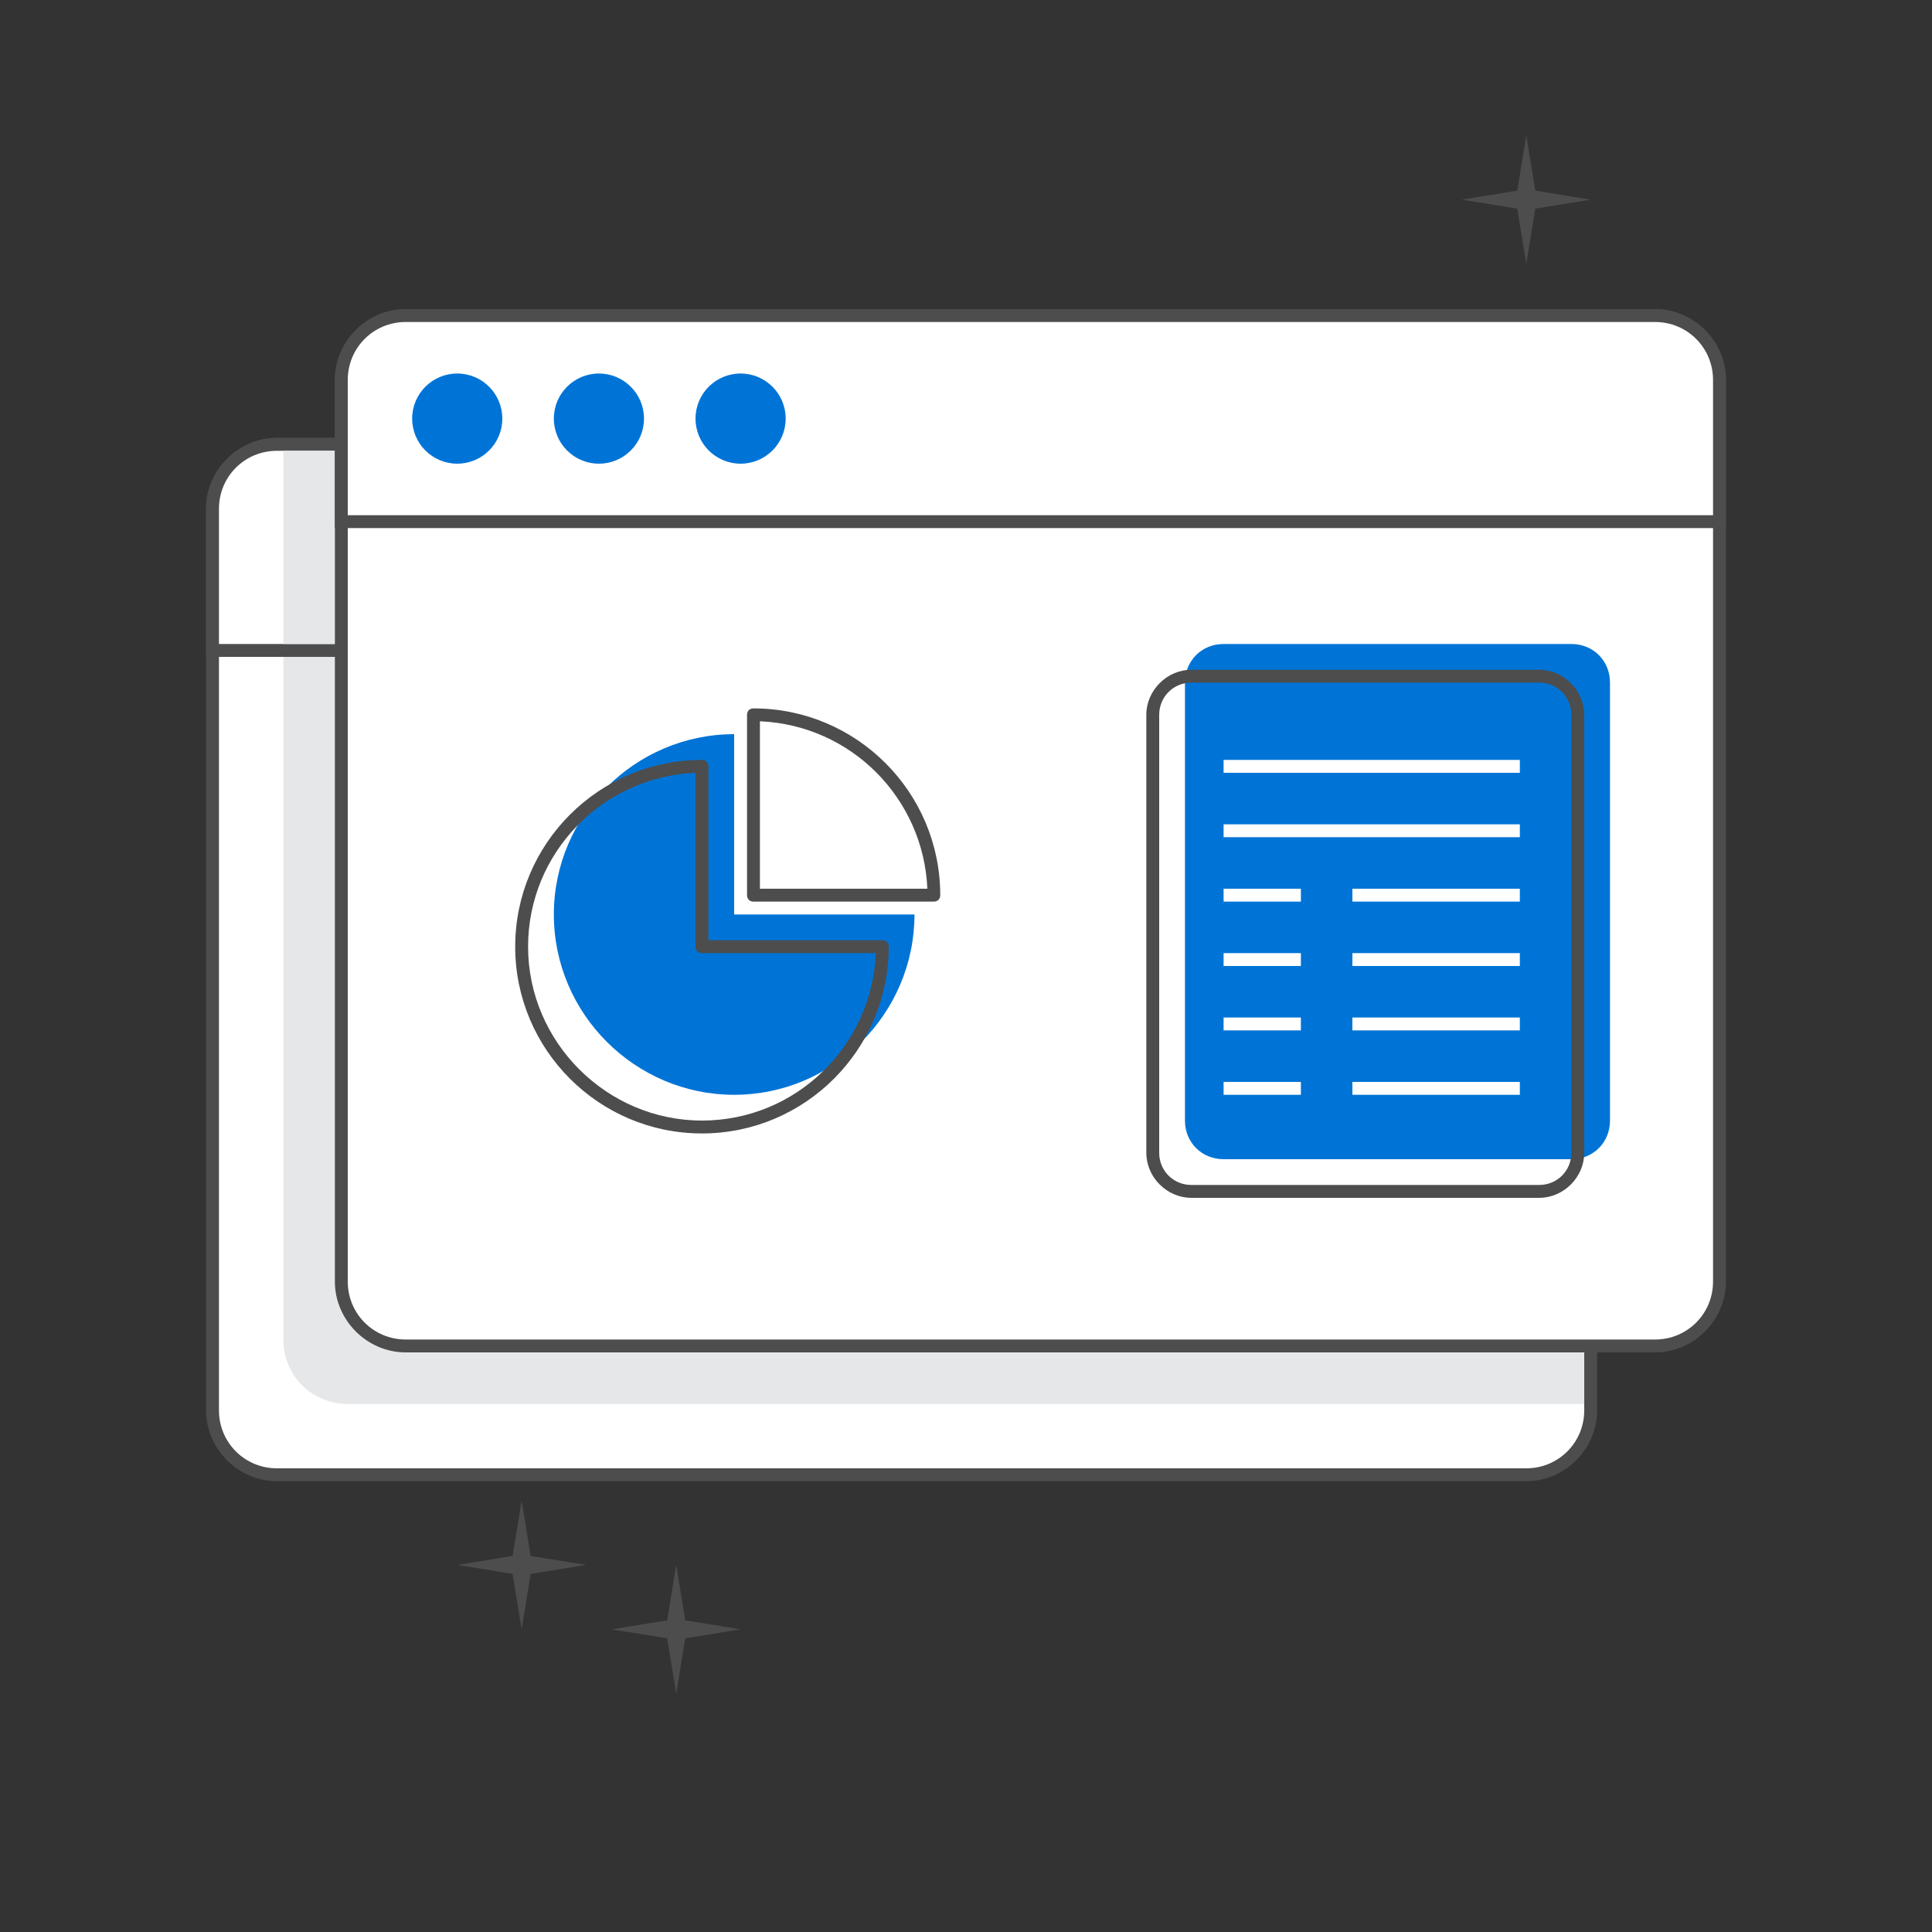 <svg width="150" height="150" viewBox="0 0 150 150" fill="none" xmlns="http://www.w3.org/2000/svg">
<rect x="0" y="0" width="150" height="150" fill="#333333" stroke="none"/>
<path d="M123.5 39.5V109.5C123.5 112.3 121.3 114.5 118.5 114.5H21.5C18.7 114.5 16.5 112.3 16.5 109.5V39.5C16.5 36.7 18.7 34.5 21.5 34.5H118.5C121.3 34.5 123.5 36.7 123.5 39.5Z" fill="white"/>
<path d="M118.5 115H21.5C18.5 115 16 112.5 16 109.5V39.5C16 36.5 18.5 34 21.5 34H118.5C121.5 34 124 36.5 124 39.5V109.5C124 112.5 121.5 115 118.5 115ZM21.5 35C19 35 17 37 17 39.5V109.5C17 112 19 114 21.5 114H118.5C121 114 123 112 123 109.5V39.5C123 37 121 35 118.5 35H21.5Z" fill="#4D4D4D"/>
<path d="M123 35V109H27C24.2 109 22 106.8 22 104V35H123Z" fill="#E6E7E8"/>
<path d="M123.5 39.5V50.5H16.5V39.5C16.5 36.7 18.7 34.5 21.5 34.5H118.5C121.3 34.5 123.5 36.7 123.5 39.5Z" fill="white"/>
<path d="M124 51H16V39.5C16 36.5 18.5 34 21.5 34H118.5C121.5 34 124 36.5 124 39.5V51ZM17 50H123V39.5C123 37 121 35 118.5 35H21.5C19 35 17 37 17 39.5V50Z" fill="#4D4D4D"/>
<path d="M26 35H22V50H26V35Z" fill="#E6E7E8"/>
<path d="M133.5 29.5V99.5C133.5 102.3 131.3 104.5 128.5 104.5H31.5C28.7 104.5 26.5 102.3 26.5 99.5V29.5C26.5 26.7 28.7 24.5 31.5 24.5H128.5C131.3 24.5 133.5 26.7 133.5 29.5Z" fill="white"/>
<path d="M128.5 105H31.5C28.5 105 26 102.5 26 99.5V29.5C26 26.5 28.5 24 31.5 24H128.5C131.5 24 134 26.5 134 29.5V99.5C134 102.5 131.5 105 128.5 105ZM31.5 25C29 25 27 27 27 29.5V99.5C27 102 29 104 31.5 104H128.5C131 104 133 102 133 99.5V29.5C133 27 131 25 128.5 25H31.5Z" fill="#4D4D4D"/>
<path d="M133.5 29.5V40.5H26.5V29.5C26.5 26.7 28.7 24.5 31.5 24.5H128.5C131.3 24.5 133.5 26.7 133.5 29.5Z" fill="white"/>
<path d="M134 41H26V29.5C26 26.5 28.5 24 31.5 24H128.5C131.5 24 134 26.5 134 29.5V41ZM27 40H133V29.5C133 27 131 25 128.5 25H31.5C29 25 27 27 27 29.5V40Z" fill="#4D4D4D"/>
<path d="M35.5 36C37.433 36 39 34.433 39 32.5C39 30.567 37.433 29 35.5 29C33.567 29 32 30.567 32 32.5C32 34.433 33.567 36 35.5 36Z" fill="#0074D6"/>
<path d="M46.5 36C48.433 36 50 34.433 50 32.5C50 30.567 48.433 29 46.5 29C44.567 29 43 30.567 43 32.5C43 34.433 44.567 36 46.5 36Z" fill="#0074D6"/>
<path d="M57.5 36C59.433 36 61 34.433 61 32.5C61 30.567 59.433 29 57.5 29C55.567 29 54 30.567 54 32.5C54 34.433 55.567 36 57.5 36Z" fill="#0074D6"/>
<path d="M122 90H95C93.3 90 92 88.7 92 87V53C92 51.3 93.3 50 95 50H122C123.7 50 125 51.3 125 53V87C125 88.7 123.7 90 122 90Z" fill="#0074D6"/>
<path d="M119.5 93H92.5C90.6 93 89 91.4 89 89.5V55.5C89 53.6 90.6 52 92.5 52H119.5C121.4 52 123 53.6 123 55.5V89.5C123 91.4 121.4 93 119.5 93ZM92.5 53C91.1 53 90 54.1 90 55.5V89.5C90 90.9 91.1 92 92.5 92H119.5C120.9 92 122 90.9 122 89.5V55.5C122 54.1 120.9 53 119.5 53H92.5Z" fill="#4D4D4D"/>
<path d="M118 59H95V60H118V59Z" fill="white"/>
<path d="M118 64H95V65H118V64Z" fill="white"/>
<path d="M101 74H95V75H101V74Z" fill="white"/>
<path d="M101 69H95V70H101V69Z" fill="white"/>
<path d="M101 79H95V80H101V79Z" fill="white"/>
<path d="M101 84H95V85H101V84Z" fill="white"/>
<path d="M118 74H105V75H118V74Z" fill="white"/>
<path d="M118 69H105V70H118V69Z" fill="white"/>
<path d="M118 79H105V80H118V79Z" fill="white"/>
<path d="M118 84H105V85H118V84Z" fill="white"/>
<path d="M57 57C49.3 57 43 63.3 43 71C43 78.7 49.3 85 57 85C64.7 85 71 78.7 71 71H57V57Z" fill="#0074D6"/>
<path d="M54.5 88C46.5 88 40 81.5 40 73.5C40 65.5 46.5 59 54.5 59C54.8 59 55 59.2 55 59.5V73H68.5C68.8 73 69 73.2 69 73.5C69 81.5 62.5 88 54.5 88ZM54 60C46.8 60.3 41 66.2 41 73.5C41 80.9 47.1 87 54.5 87C61.8 87 67.7 81.2 68 74H54.5C54.2 74 54 73.8 54 73.5V60Z" fill="#4D4D4D"/>
<path d="M58.5 55.5V69.5H72.5C72.5 61.8 66.2 55.5 58.5 55.5Z" fill="white"/>
<path d="M72.5 70H58.5C58.2 70 58 69.8 58 69.5V55.5C58 55.2 58.2 55 58.5 55C66.5 55 73 61.5 73 69.5C73 69.8 72.8 70 72.5 70ZM59 69H72C71.7 62 66.1 56.3 59 56V69Z" fill="#4D4D4D"/>
<path d="M118.5 10.5L119.2 14.8L123.5 15.5L119.2 16.2L118.5 20.5L117.8 16.2L113.5 15.5L117.8 14.8L118.5 10.5Z" fill="#4D4D4D"/>
<path d="M52.5 121.5L53.2 125.8L57.5 126.5L53.2 127.2L52.5 131.5L51.8 127.2L47.5 126.5L51.8 125.8L52.5 121.5Z" fill="#4D4D4D"/>
<path d="M40.5 116.5L41.2 120.8L45.5 121.5L41.2 122.2L40.5 126.5L39.8 122.2L35.5 121.5L39.8 120.8L40.5 116.5Z" fill="#4D4D4D"/>
</svg>

